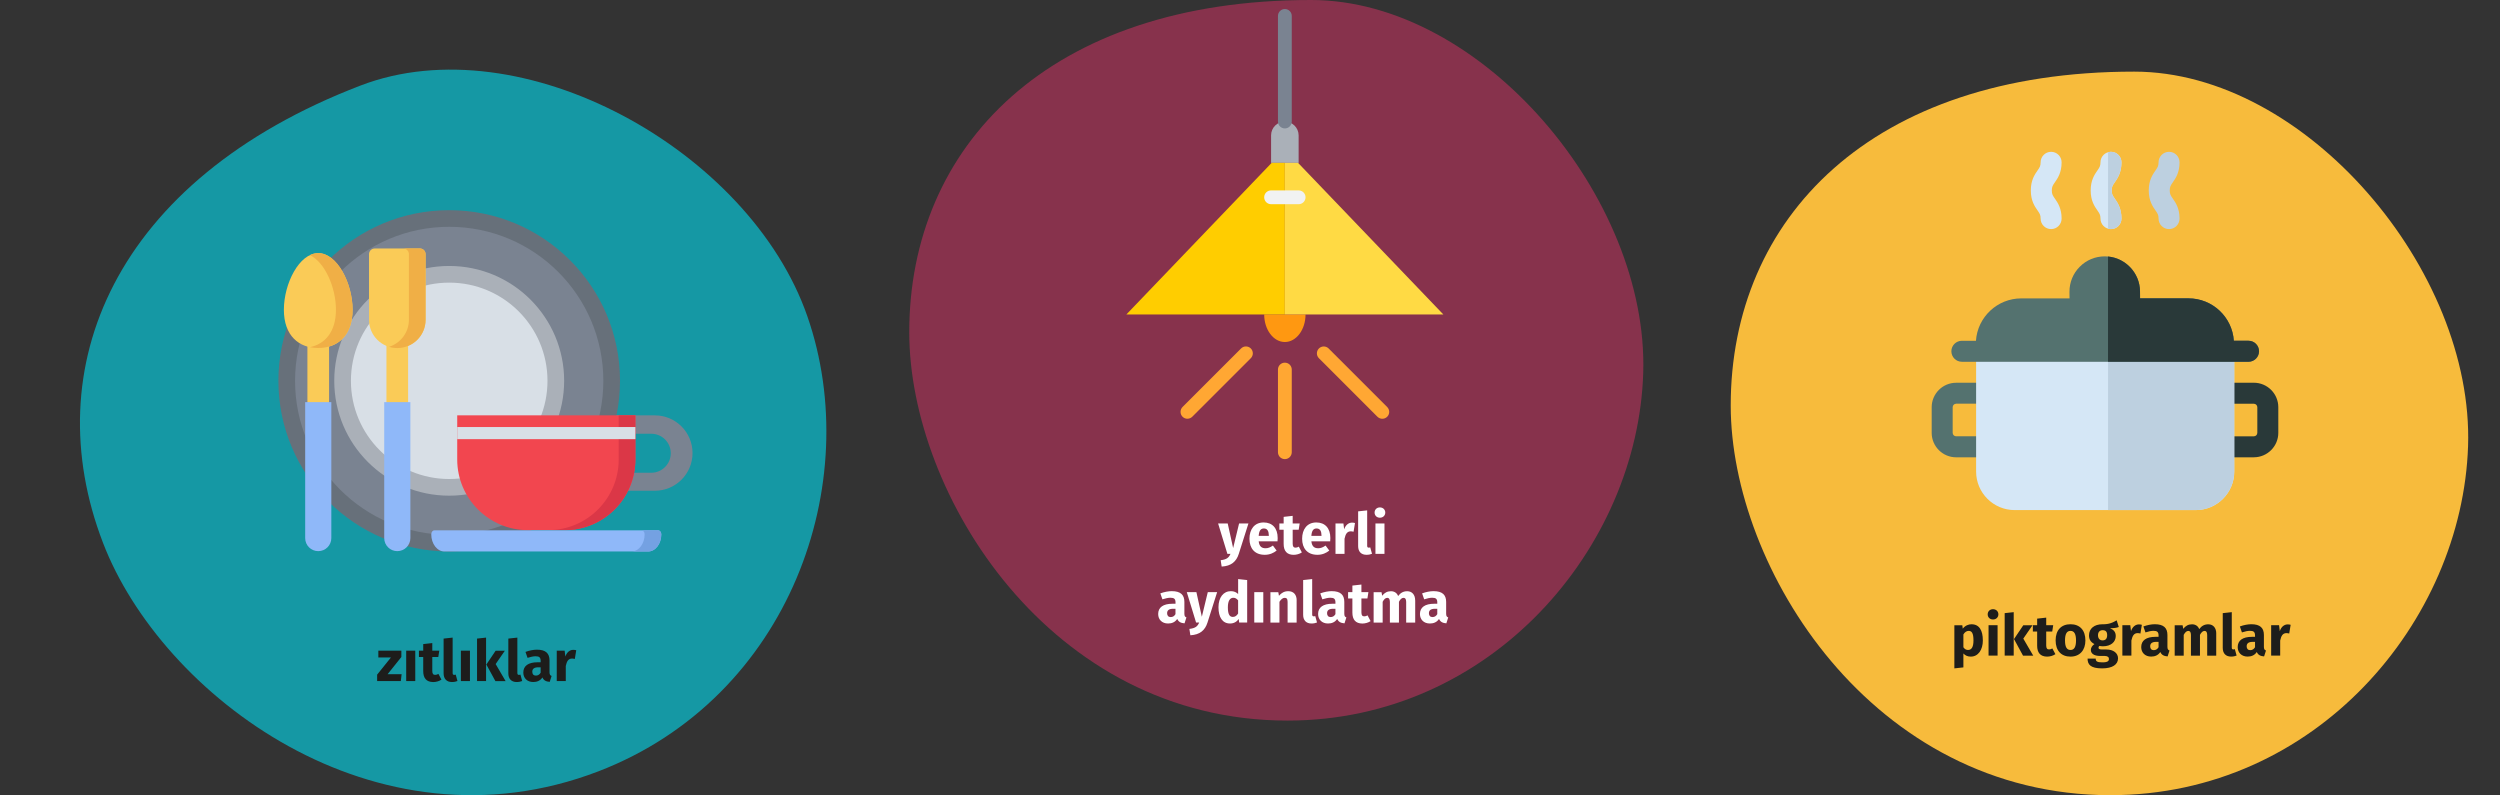 <?xml version="1.0" encoding="UTF-8"?>
<svg xmlns="http://www.w3.org/2000/svg" id="Ebene_1" version="1.1" viewBox="0 0 786 250">
  <rect x="0" y="0" width="786" height="250" fill="#333333" stroke="none"/>
  <defs>
    <style>
      .st0 {
        fill: #ffda44;
      }

      .st1 {
        fill: #8fb8f9;
      }

      .st2 {
        fill: #293939;
      }

      .st3 {
        fill: #d8dfe6;
      }

      .st4 {
        fill: #facb57;
      }

      .st5 {
        fill: #fff;
      }

      .st6 {
        fill: #f2464f;
      }

      .st7 {
        fill: #ffa733;
      }

      .st8 {
        fill: #67707a;
      }

      .st9 {
        fill: #ffcd00;
      }

      .st10 {
        fill: #db3747;
      }

      .st11 {
        fill: #f1f2f2;
      }

      .st12 {
        fill: #1598a4;
      }

      .st13 {
        fill: #bdd0e0;
      }

      .st14 {
        fill: #ff9811;
      }

      .st15 {
        fill: #1d1d1b;
      }

      .st16 {
        fill: #aab0b8;
      }

      .st17 {
        fill: #7a8391;
      }

      .st18 {
        fill: #f7bb3c;
      }

      .st19 {
        fill: #d5e7f6;
      }

      .st20 {
        fill: #f0af46;
      }

      .st21 {
        fill: #87324c;
      }

      .st22 {
        fill: #54726f;
      }

      .st23 {
        fill: #74a1e2;
      }
    </style>
  </defs>
  <g id="Group">
    <path id="Oval-Copy-10" class="st12" d="M188.11,242.52c60.34-23.22,83.87-90.82,65.73-143.06C235.69,47.21,163.95,7.5,113.36,26.89,35.81,56.64,11.24,115.73,32.39,170.68c18.35,47.79,85.42,98.8,155.71,71.84h0Z"></path>
  </g>
  <g id="Group1">
    <path id="Oval-Copy-4" class="st21" d="M404.78,226.55c64.2,0,110.16-54.4,111.85-109.32C518.32,62.3,466.03,0,412.16,0,329.62,0,285.87,46.07,285.87,104.47c0,50.81,44.07,122.08,118.92,122.08h0Z"></path>
  </g>
  <g id="Group2">
    <path id="Oval-Copy-4-2" class="st18" d="M663.58,250c64.51,0,110.55-54.59,112.38-109.75,1.82-55.16-50.95-117.73-104.97-117.73-82.86,0-126.85,46.27-126.85,104.97,0,50.94,44.34,122.52,119.44,122.52Z"></path>
  </g>
  <g>
    <path class="st17" d="M192.19,130.59h13.7c6.54,0,11.84,5.31,11.84,11.85h0c0,6.55-5.3,11.85-11.84,11.85h-13.7v-5.66h12.57c3.38,0,6.13-2.75,6.13-6.13h0c0-3.39-2.74-6.13-6.13-6.13h-12.57v-5.78h0Z"></path>
    <ellipse class="st8" cx="141.23" cy="119.73" rx="53.7" ry="53.65"></ellipse>
    <ellipse class="st17" cx="141.23" cy="119.73" rx="48.46" ry="48.42"></ellipse>
    <ellipse class="st16" cx="141.23" cy="119.73" rx="36.14" ry="36.11"></ellipse>
    <ellipse class="st3" cx="141.23" cy="119.73" rx="30.9" ry="30.87"></ellipse>
    <path class="st6" d="M143.75,130.59h56.02v13.85c0,12.29-9.95,22.24-22.22,22.24h-11.58c-12.27,0-22.22-9.96-22.22-22.24v-13.85h0Z"></path>
    <path class="st10" d="M194.52,130.59v13.85c0,12.29-9.95,22.24-22.22,22.24h5.24c12.27,0,22.22-9.96,22.22-22.24v-13.85h-5.24Z"></path>
    <path class="st1" d="M136.57,166.74h70.37c.54,0,.97.56.97,1.26h0c0,2.98-1.86,5.39-4.15,5.39h-64.02c-2.29,0-4.15-2.41-4.15-5.39h0c0-.7.43-1.26.97-1.26h0Z"></path>
    <path class="st23" d="M206.94,166.74h-5.24c.54,0,.97.56.97,1.26h0c0,2.98-1.86,5.39-4.15,5.39h5.24c2.29,0,4.15-2.41,4.15-5.39h0c0-.7-.43-1.26-.97-1.26Z"></path>
    <g>
      <rect class="st4" x="96.65" y="103.46" width="6.81" height="47.68"></rect>
      <rect class="st4" x="121.5" y="103.46" width="6.81" height="47.68"></rect>
      <path class="st4" d="M110.85,97.39c0,8.24-4.83,12.04-10.8,12.04s-10.8-3.8-10.8-12.04,4.83-17.8,10.8-17.8,10.8,9.56,10.8,17.8Z"></path>
    </g>
    <path class="st20" d="M100.06,79.59c-.9,0-1.78.22-2.62.62,4.7,2.25,8.18,10.18,8.18,17.17s-3.48,10.79-8.18,11.77c.84.18,1.72.26,2.62.26,5.96,0,10.8-3.8,10.8-12.04s-4.83-17.8-10.8-17.8Z"></path>
    <path class="st4" d="M132.01,78.12h-14.2c-.99,0-1.79.8-1.79,1.79v20.64c0,4.9,3.98,8.88,8.89,8.88h0c4.91,0,8.89-3.98,8.89-8.88v-20.64c0-.99-.8-1.79-1.79-1.79h0Z"></path>
    <path class="st20" d="M132.01,78.12h-5.24c.99,0,1.79.8,1.79,1.79v20.64c0,3.99-2.64,7.37-6.27,8.49.83.25,1.71.39,2.62.39h0c4.91,0,8.89-3.98,8.89-8.88v-20.64c0-.99-.8-1.79-1.79-1.79h0Z"></path>
    <g>
      <path class="st1" d="M95.95,126.43v42.75c0,2.27,1.84,4.1,4.11,4.1h0c2.27,0,4.11-1.84,4.11-4.1v-42.75h-8.22,0Z"></path>
      <path class="st1" d="M120.8,126.43v42.75c0,2.27,1.84,4.1,4.11,4.1h0c2.27,0,4.11-1.84,4.11-4.1v-42.75h-8.21,0Z"></path>
    </g>
    <rect class="st3" x="143.75" y="134.26" width="56.02" height="3.81"></rect>
  </g>
  <g>
    <path class="st22" d="M624.5,143.78h-9.49c-4.24,0-7.69-3.45-7.69-7.69v-8.06c0-4.24,3.45-7.69,7.69-7.69h9.49c1.82,0,3.3,1.48,3.3,3.3v16.84c0,1.82-1.48,3.3-3.3,3.3h0ZM615.01,126.93c-.6,0-1.09.49-1.09,1.09v8.06c0,.6.49,1.09,1.09,1.09h8.39v-10.25h-8.39Z"></path>
    <path class="st2" d="M708.61,143.78h-9.49c-1.82,0-3.3-1.48-3.3-3.3v-16.85c0-1.82,1.48-3.3,3.3-3.3h9.49c4.24,0,7.69,3.45,7.69,7.69v8.06c0,4.24-3.45,7.69-7.69,7.69h0ZM700.22,137.18h8.39c.6,0,1.09-.49,1.09-1.09v-8.06c0-.6-.49-1.09-1.09-1.09h-8.39v10.24h0Z"></path>
    <path class="st19" d="M699.15,107.13h-74.56c-1.82,0-3.3,1.48-3.3,3.3v37.84c0,6.67,5.43,12.1,12.1,12.1h56.96c6.67,0,12.1-5.43,12.1-12.1v-37.84c0-1.82-1.48-3.3-3.3-3.3h0Z"></path>
    <path class="st13" d="M699.15,107.13h-36.38v53.24h27.58c6.67,0,12.1-5.43,12.1-12.1v-37.84c0-1.82-1.48-3.3-3.3-3.3h0Z"></path>
    <g>
      <path class="st19" d="M663.69,72.03c-1.82,0-3.3-1.48-3.3-3.3,0-1.18-.3-1.6-.95-2.54-.9-1.29-2.13-3.06-2.13-6.31s1.23-5.02,2.13-6.31c.65-.94.95-1.36.95-2.54,0-1.82,1.48-3.3,3.3-3.3s3.3,1.48,3.3,3.3c0,3.25-1.23,5.02-2.13,6.31-.65.94-.95,1.36-.95,2.54s.3,1.6.95,2.54c.9,1.29,2.13,3.06,2.13,6.31,0,1.82-1.48,3.3-3.3,3.3Z"></path>
      <path class="st13" d="M681.95,72.03c-1.82,0-3.3-1.48-3.3-3.3,0-1.18-.3-1.6-.95-2.54-.9-1.29-2.13-3.06-2.13-6.31s1.23-5.02,2.13-6.31c.65-.94.95-1.36.95-2.54,0-1.82,1.48-3.3,3.3-3.3s3.3,1.48,3.3,3.3c0,3.25-1.23,5.02-2.13,6.31-.65.94-.95,1.36-.95,2.54s.3,1.6.95,2.54c.9,1.29,2.13,3.06,2.13,6.31,0,1.82-1.48,3.3-3.3,3.3Z"></path>
      <path class="st19" d="M644.87,72.03c-1.82,0-3.3-1.48-3.3-3.3,0-1.18-.3-1.6-.95-2.54-.9-1.29-2.13-3.06-2.13-6.31s1.23-5.02,2.13-6.31c.65-.94.95-1.36.95-2.54,0-1.82,1.48-3.3,3.3-3.3s3.3,1.48,3.3,3.3c0,3.25-1.23,5.02-2.13,6.31-.65.94-.95,1.36-.95,2.54s.3,1.6.95,2.54c.9,1.29,2.13,3.06,2.13,6.31,0,1.82-1.48,3.3-3.3,3.3Z"></path>
    </g>
    <path class="st22" d="M706.94,107.13h-4.62c-.5-7.44-6.7-13.33-14.27-13.33h-15.21l-.02-2.19c-.04-6.07-5.02-11.01-11.09-11.01-2.98,0-5.77,1.16-7.87,3.28-2.1,2.11-3.24,4.92-3.22,7.9l.02,2.03h-15.16c-7.56,0-13.77,5.9-14.26,13.33h-4.43c-1.82,0-3.3,1.48-3.3,3.3s1.48,3.3,3.3,3.3h90.14c1.82,0,3.3-1.48,3.3-3.3s-1.48-3.3-3.3-3.3h0Z"></path>
    <path class="st13" d="M666.99,51.03c0-1.82-1.48-3.3-3.3-3.3-.32,0-.63.05-.92.13v24.04c.29.08.6.13.92.13,1.82,0,3.3-1.48,3.3-3.3,0-3.25-1.23-5.02-2.13-6.31-.65-.94-.95-1.36-.95-2.54s.3-1.6.95-2.54c.9-1.29,2.13-3.06,2.13-6.31h0Z"></path>
    <path class="st2" d="M706.94,107.13h-4.62c-.5-7.44-6.7-13.33-14.27-13.33h-15.21l-.02-2.19c-.04-5.72-4.47-10.44-10.06-10.96v33.08h44.17c1.82,0,3.3-1.48,3.3-3.3s-1.48-3.3-3.3-3.3h0Z"></path>
  </g>
  <g id="surface1">
    <path class="st14" d="M403.96,107.53c3.59,0,6.5-3.88,6.5-8.66h-13c0,4.78,2.91,8.66,6.5,8.66h0Z"></path>
    <path class="st16" d="M408.29,51.21v-8.66c-.02-2.39-1.95-4.31-4.33-4.33-2.39,0-4.33,1.94-4.33,4.33v8.66h8.66Z"></path>
    <path class="st9" d="M399.63,62.04h4.33v-10.83h-4.16l-45.66,47.65h49.82v-36.82h-4.33Z"></path>
    <path class="st0" d="M453.78,98.86l-45.66-47.65h-4.16v10.83h4.33-4.33v36.82h49.82Z"></path>
    <path class="st17" d="M403.96,40.38c-1.2,0-2.17-.97-2.17-2.17V5.01c0-1.2.97-2.17,2.17-2.17s2.17.97,2.17,2.17v33.2c0,1.2-.97,2.17-2.17,2.17h0Z"></path>
    <path class="st7" d="M403.96,144.35c-1.2,0-2.17-.97-2.17-2.17v-25.99c0-1.2.97-2.17,2.17-2.17s2.17.97,2.17,2.17v25.99c0,1.2-.97,2.17-2.17,2.17Z"></path>
    <path class="st7" d="M373.33,131.66c-1.2,0-2.17-.97-2.17-2.17,0-.57.23-1.12.63-1.53l18.38-18.38c.83-.86,2.2-.88,3.06-.05s.88,2.2.05,3.06c-.02.02-.04.04-.05.05l-18.38,18.38c-.41.41-.96.63-1.53.63Z"></path>
    <path class="st7" d="M434.6,131.66c-.57,0-1.12-.23-1.53-.63l-18.38-18.38c-.86-.83-.88-2.2-.05-3.06s2.2-.88,3.06-.05c.02.02.04.04.05.05l18.38,18.38c.85.85.85,2.22,0,3.06-.41.41-.96.63-1.53.63h0Z"></path>
    <path class="st11" d="M408.29,64.2h-8.66c-1.2,0-2.17-.97-2.17-2.17s.97-2.17,2.17-2.17h8.66c1.2,0,2.17.97,2.17,2.17s-.97,2.17-2.17,2.17Z"></path>
  </g>
  <g>
    <path class="st15" d="M126.18,206.57l-4.32,5.4h4.41l-.25,2.16h-7.45v-2.02l4.34-5.4h-3.96v-2.14h7.24v2Z"></path>
    <path class="st15" d="M130.56,214.13h-2.85v-9.56h2.85v9.56Z"></path>
    <path class="st15" d="M138.78,213.68c-.72.5-1.73.76-2.59.76-2.11-.02-3.13-1.21-3.13-3.46v-4.43h-1.35v-1.98h1.35v-2.07l2.85-.32v2.39h2.2l-.31,1.98h-1.89v4.39c0,.92.31,1.24.9,1.24.32,0,.65-.09,1.03-.31l.95,1.8Z"></path>
    <path class="st15" d="M139.47,211.7v-10.93l2.84-.31v11.13c0,.4.14.59.49.59.2,0,.34-.04.47-.09l.56,2.02c-.43.18-1.04.32-1.73.32-1.66,0-2.63-.99-2.63-2.74Z"></path>
    <path class="st15" d="M147.75,214.13h-2.85v-9.56h2.85v9.56Z"></path>
    <path class="st15" d="M152.82,214.13h-2.84v-13.36l2.84-.31v13.67ZM155.83,208.77l3.13,5.37h-3.21l-2.84-5.22,2.92-4.34h2.9l-2.9,4.2Z"></path>
    <path class="st15" d="M159.82,211.7v-10.93l2.84-.31v11.13c0,.4.14.59.49.59.2,0,.34-.04.47-.09l.56,2.02c-.43.18-1.04.32-1.73.32-1.66,0-2.63-.99-2.63-2.74Z"></path>
    <path class="st15" d="M173.42,212.53l-.59,1.85c-1.13-.09-1.87-.43-2.3-1.39-.68,1.06-1.75,1.44-2.88,1.44-1.91,0-3.12-1.24-3.12-2.99,0-2.09,1.58-3.22,4.48-3.22h.97v-.41c0-1.13-.45-1.48-1.62-1.48-.61,0-1.55.18-2.5.5l-.65-1.87c1.21-.45,2.52-.7,3.6-.7,2.77,0,3.96,1.17,3.96,3.38v3.71c0,.74.2,1.01.65,1.17ZM169.98,211.49v-1.69h-.7c-1.3,0-1.93.45-1.93,1.4,0,.76.41,1.21,1.12,1.21.67,0,1.17-.34,1.51-.92Z"></path>
    <path class="st15" d="M181.17,204.43l-.45,2.75c-.31-.07-.54-.13-.86-.13-1.19,0-1.67.88-1.98,2.34v4.74h-2.84v-9.56h2.48l.23,1.86c.43-1.33,1.37-2.12,2.47-2.12.36,0,.65.04.95.13Z"></path>
  </g>
  <g>
    <path class="st15" d="M623.41,201.33c0,2.95-1.44,5.11-3.8,5.11-.94,0-1.73-.32-2.32-.99v4.38l-2.84.31v-13.56h2.5l.14,1.06c.79-.99,1.82-1.37,2.75-1.37,2.47,0,3.56,1.96,3.56,5.06ZM620.46,201.36c0-2.38-.58-3.01-1.51-3.01-.67,0-1.24.41-1.66,1.12v4.03c.4.58.86.85,1.46.85,1.06,0,1.71-.85,1.71-2.99Z"></path>
    <path class="st15" d="M628.29,193.15c0,.92-.7,1.62-1.69,1.62s-1.67-.7-1.67-1.62.68-1.62,1.67-1.62,1.69.7,1.69,1.62ZM628.04,206.13h-2.84v-9.56h2.84v9.56Z"></path>
    <path class="st15" d="M633.11,206.13h-2.84v-13.36l2.84-.31v13.67ZM636.12,200.77l3.13,5.37h-3.21l-2.84-5.22,2.92-4.34h2.9l-2.9,4.2Z"></path>
    <path class="st15" d="M646.2,205.68c-.72.5-1.73.76-2.59.76-2.11-.02-3.13-1.21-3.13-3.46v-4.43h-1.35v-1.98h1.35v-2.07l2.85-.32v2.39h2.2l-.31,1.98h-1.89v4.39c0,.92.31,1.24.9,1.24.32,0,.65-.09,1.03-.31l.96,1.8Z"></path>
    <path class="st15" d="M655.65,201.36c0,3.06-1.76,5.08-4.68,5.08s-4.68-1.87-4.68-5.1,1.76-5.08,4.68-5.08,4.68,1.87,4.68,5.1ZM649.24,201.34c0,2.12.58,3.01,1.73,3.01s1.73-.92,1.73-2.99-.58-3.01-1.73-3.01-1.73.92-1.73,2.99Z"></path>
    <path class="st15" d="M666.14,197.13c-.67.27-1.55.38-2.75.38,1.21.52,1.8,1.22,1.8,2.47,0,1.85-1.53,3.21-4.01,3.21-.4,0-.76-.04-1.1-.11-.2.11-.31.32-.31.54,0,.29.13.58,1.04.58h1.44c2.23,0,3.66,1.17,3.66,2.77,0,1.96-1.73,3.17-5.01,3.17-3.62,0-4.57-1.19-4.57-3.08h2.56c0,.83.36,1.19,2.09,1.19s2.07-.47,2.07-1.08c0-.56-.41-.94-1.37-.94h-1.39c-2.09,0-2.93-.86-2.93-1.89,0-.7.45-1.4,1.13-1.84-1.22-.65-1.71-1.49-1.71-2.74,0-2.16,1.69-3.49,4.2-3.49,2.12.05,3.35-.56,4.5-1.24l.67,2.11ZM659.61,199.72c0,1.04.58,1.62,1.44,1.62.94,0,1.44-.56,1.44-1.66s-.49-1.55-1.44-1.55c-.88,0-1.44.59-1.44,1.58Z"></path>
    <path class="st15" d="M673.4,196.43l-.45,2.75c-.31-.07-.54-.13-.86-.13-1.19,0-1.67.88-1.98,2.34v4.74h-2.84v-9.56h2.49l.23,1.86c.43-1.33,1.37-2.12,2.47-2.12.36,0,.65.04.95.13Z"></path>
    <path class="st15" d="M682.09,204.53l-.59,1.85c-1.13-.09-1.87-.43-2.3-1.39-.68,1.06-1.75,1.44-2.88,1.44-1.91,0-3.12-1.24-3.12-2.99,0-2.09,1.58-3.22,4.48-3.22h.97v-.41c0-1.13-.45-1.48-1.62-1.48-.61,0-1.55.18-2.5.5l-.65-1.87c1.21-.45,2.52-.7,3.6-.7,2.77,0,3.96,1.17,3.96,3.38v3.71c0,.74.2,1.01.65,1.17ZM678.65,203.49v-1.69h-.7c-1.3,0-1.93.45-1.93,1.4,0,.76.41,1.21,1.12,1.21.67,0,1.17-.34,1.51-.92Z"></path>
    <path class="st15" d="M696.78,199.15v6.99h-2.84v-6.5c0-1.01-.38-1.28-.81-1.28-.61,0-1.04.45-1.46,1.24v6.54h-2.84v-6.5c0-1.01-.38-1.28-.81-1.28-.59,0-1.04.45-1.46,1.24v6.54h-2.84v-9.56h2.49l.2,1.12c.74-.94,1.6-1.42,2.77-1.42,1.06,0,1.89.54,2.25,1.51.76-1.01,1.64-1.51,2.86-1.51,1.48,0,2.5,1.06,2.5,2.88Z"></path>
    <path class="st15" d="M698.83,203.7v-10.93l2.84-.31v11.13c0,.4.14.59.49.59.2,0,.34-.04.47-.09l.56,2.02c-.43.18-1.04.32-1.73.32-1.66,0-2.63-.99-2.63-2.74Z"></path>
    <path class="st15" d="M712.42,204.53l-.59,1.85c-1.13-.09-1.87-.43-2.3-1.39-.68,1.06-1.75,1.44-2.88,1.44-1.91,0-3.12-1.24-3.12-2.99,0-2.09,1.58-3.22,4.48-3.22h.97v-.41c0-1.13-.45-1.48-1.62-1.48-.61,0-1.55.18-2.5.5l-.65-1.87c1.21-.45,2.52-.7,3.6-.7,2.77,0,3.96,1.17,3.96,3.38v3.71c0,.74.2,1.01.65,1.17ZM708.98,203.49v-1.69h-.7c-1.3,0-1.93.45-1.93,1.4,0,.76.41,1.21,1.12,1.21.67,0,1.17-.34,1.51-.92Z"></path>
    <path class="st15" d="M720.18,196.43l-.45,2.75c-.31-.07-.54-.13-.86-.13-1.19,0-1.67.88-1.98,2.34v4.74h-2.84v-9.56h2.49l.23,1.86c.43-1.33,1.37-2.12,2.47-2.12.36,0,.65.04.95.13Z"></path>
  </g>
  <g>
    <path class="st5" d="M389.47,174.15c-.76,2.41-2.38,3.82-5.38,3.98l-.31-2c1.87-.23,2.56-.77,3.08-2h-.97l-2.92-9.56h3.02l1.71,7.74,1.87-7.74h2.94l-3.04,9.58Z"></path>
    <path class="st5" d="M401.65,170.19h-5.92c.2,1.71,1.01,2.18,2.18,2.18.77,0,1.46-.27,2.29-.85l1.17,1.58c-.95.76-2.18,1.33-3.73,1.33-3.19,0-4.81-2.05-4.81-5.04s1.57-5.13,4.46-5.13c2.74,0,4.41,1.8,4.41,4.9,0,.31-.02.74-.05,1.03ZM398.92,168.35c-.02-1.3-.41-2.2-1.55-2.2-.95,0-1.51.61-1.64,2.32h3.19v-.13Z"></path>
    <path class="st5" d="M409.3,173.68c-.72.5-1.73.76-2.59.76-2.11-.02-3.13-1.21-3.13-3.46v-4.43h-1.35v-1.98h1.35v-2.07l2.84-.32v2.39h2.2l-.31,1.98h-1.89v4.39c0,.92.31,1.24.9,1.24.32,0,.65-.09,1.03-.31l.95,1.8Z"></path>
    <path class="st5" d="M418.21,170.19h-5.92c.2,1.71,1.01,2.18,2.18,2.18.77,0,1.46-.27,2.29-.85l1.17,1.58c-.95.76-2.18,1.33-3.73,1.33-3.19,0-4.81-2.05-4.81-5.04s1.57-5.13,4.46-5.13c2.74,0,4.41,1.8,4.41,4.9,0,.31-.02.74-.05,1.03ZM415.48,168.35c-.02-1.3-.41-2.2-1.55-2.2-.95,0-1.51.61-1.64,2.32h3.19v-.13Z"></path>
    <path class="st5" d="M426.01,164.43l-.45,2.75c-.31-.07-.54-.13-.86-.13-1.19,0-1.67.88-1.98,2.34v4.74h-2.84v-9.56h2.49l.23,1.86c.43-1.33,1.37-2.12,2.47-2.12.36,0,.65.04.95.13Z"></path>
    <path class="st5" d="M427,171.7v-10.93l2.84-.31v11.13c0,.4.14.59.49.59.2,0,.34-.04.47-.09l.56,2.02c-.43.18-1.04.32-1.73.32-1.66,0-2.63-.99-2.63-2.74Z"></path>
    <path class="st5" d="M435.53,161.15c0,.92-.7,1.62-1.69,1.62s-1.67-.7-1.67-1.62.68-1.62,1.67-1.62,1.69.7,1.69,1.62ZM435.28,174.13h-2.84v-9.56h2.84v9.56Z"></path>
    <path class="st5" d="M373.01,194.13l-.59,1.85c-1.13-.09-1.87-.43-2.3-1.39-.68,1.06-1.75,1.44-2.88,1.44-1.91,0-3.11-1.24-3.11-2.99,0-2.09,1.58-3.22,4.48-3.22h.97v-.41c0-1.13-.45-1.48-1.62-1.48-.61,0-1.55.18-2.5.5l-.65-1.87c1.21-.45,2.52-.7,3.6-.7,2.77,0,3.96,1.17,3.96,3.38v3.71c0,.74.2,1.01.65,1.17ZM369.57,193.09v-1.69h-.7c-1.3,0-1.93.45-1.93,1.4,0,.76.41,1.21,1.12,1.21s1.17-.34,1.51-.92Z"></path>
    <path class="st5" d="M379.63,195.75c-.76,2.41-2.38,3.82-5.38,3.98l-.31-2c1.87-.23,2.56-.77,3.08-2h-.97l-2.92-9.56h3.02l1.71,7.74,1.87-7.74h2.94l-3.04,9.58Z"></path>
    <path class="st5" d="M392.11,182.37v13.36h-2.52l-.14-1.12c-.56.79-1.42,1.42-2.72,1.42-2.43,0-3.64-2.02-3.64-5.11s1.55-5.06,3.91-5.06c.94,0,1.71.34,2.27.9v-4.7l2.85.31ZM389.26,192.87v-4.12c-.43-.5-.86-.81-1.49-.81-1.01,0-1.73.86-1.73,3.01,0,2.38.65,3.01,1.57,3.01.68,0,1.21-.36,1.66-1.08Z"></path>
    <path class="st5" d="M397.18,195.73h-2.84v-9.56h2.84v9.56Z"></path>
    <path class="st5" d="M407.66,188.75v6.99h-2.84v-6.5c0-1.01-.34-1.28-.9-1.28-.63,0-1.15.45-1.66,1.24v6.54h-2.84v-9.56h2.48l.2,1.13c.81-.95,1.73-1.44,2.92-1.44,1.66,0,2.65,1.06,2.65,2.88Z"></path>
    <path class="st5" d="M409.71,193.3v-10.93l2.84-.31v11.13c0,.4.14.59.49.59.2,0,.34-.04.47-.09l.56,2.02c-.43.18-1.04.32-1.73.32-1.66,0-2.63-.99-2.63-2.74Z"></path>
    <path class="st5" d="M423.3,194.13l-.59,1.85c-1.13-.09-1.87-.43-2.3-1.39-.68,1.06-1.75,1.44-2.88,1.44-1.91,0-3.12-1.24-3.12-2.99,0-2.09,1.58-3.22,4.48-3.22h.97v-.41c0-1.13-.45-1.48-1.62-1.48-.61,0-1.55.18-2.5.5l-.65-1.87c1.21-.45,2.52-.7,3.6-.7,2.77,0,3.96,1.17,3.96,3.38v3.71c0,.74.2,1.01.65,1.17ZM419.86,193.09v-1.69h-.7c-1.3,0-1.93.45-1.93,1.4,0,.76.41,1.21,1.12,1.21.67,0,1.17-.34,1.51-.92Z"></path>
    <path class="st5" d="M430.91,195.28c-.72.5-1.73.76-2.59.76-2.11-.02-3.13-1.21-3.13-3.46v-4.43h-1.35v-1.98h1.35v-2.07l2.84-.32v2.39h2.2l-.31,1.98h-1.89v4.39c0,.92.31,1.24.9,1.24.32,0,.65-.09,1.03-.31l.95,1.8Z"></path>
    <path class="st5" d="M444.94,188.75v6.99h-2.84v-6.5c0-1.01-.38-1.28-.81-1.28-.61,0-1.04.45-1.46,1.24v6.54h-2.85v-6.5c0-1.01-.38-1.28-.81-1.28-.59,0-1.04.45-1.46,1.24v6.54h-2.84v-9.56h2.48l.2,1.12c.74-.94,1.6-1.42,2.77-1.42,1.06,0,1.89.54,2.25,1.51.76-1.01,1.64-1.51,2.86-1.51,1.48,0,2.5,1.06,2.5,2.88Z"></path>
    <path class="st5" d="M455.32,194.13l-.59,1.85c-1.13-.09-1.87-.43-2.3-1.39-.68,1.06-1.75,1.44-2.88,1.44-1.91,0-3.12-1.24-3.12-2.99,0-2.09,1.58-3.22,4.48-3.22h.97v-.41c0-1.13-.45-1.48-1.62-1.48-.61,0-1.55.18-2.5.5l-.65-1.87c1.21-.45,2.52-.7,3.6-.7,2.77,0,3.96,1.17,3.96,3.38v3.71c0,.74.2,1.01.65,1.17ZM451.88,193.09v-1.69h-.7c-1.3,0-1.93.45-1.93,1.4,0,.76.41,1.21,1.12,1.21.67,0,1.17-.34,1.51-.92Z"></path>
  </g>
</svg>
